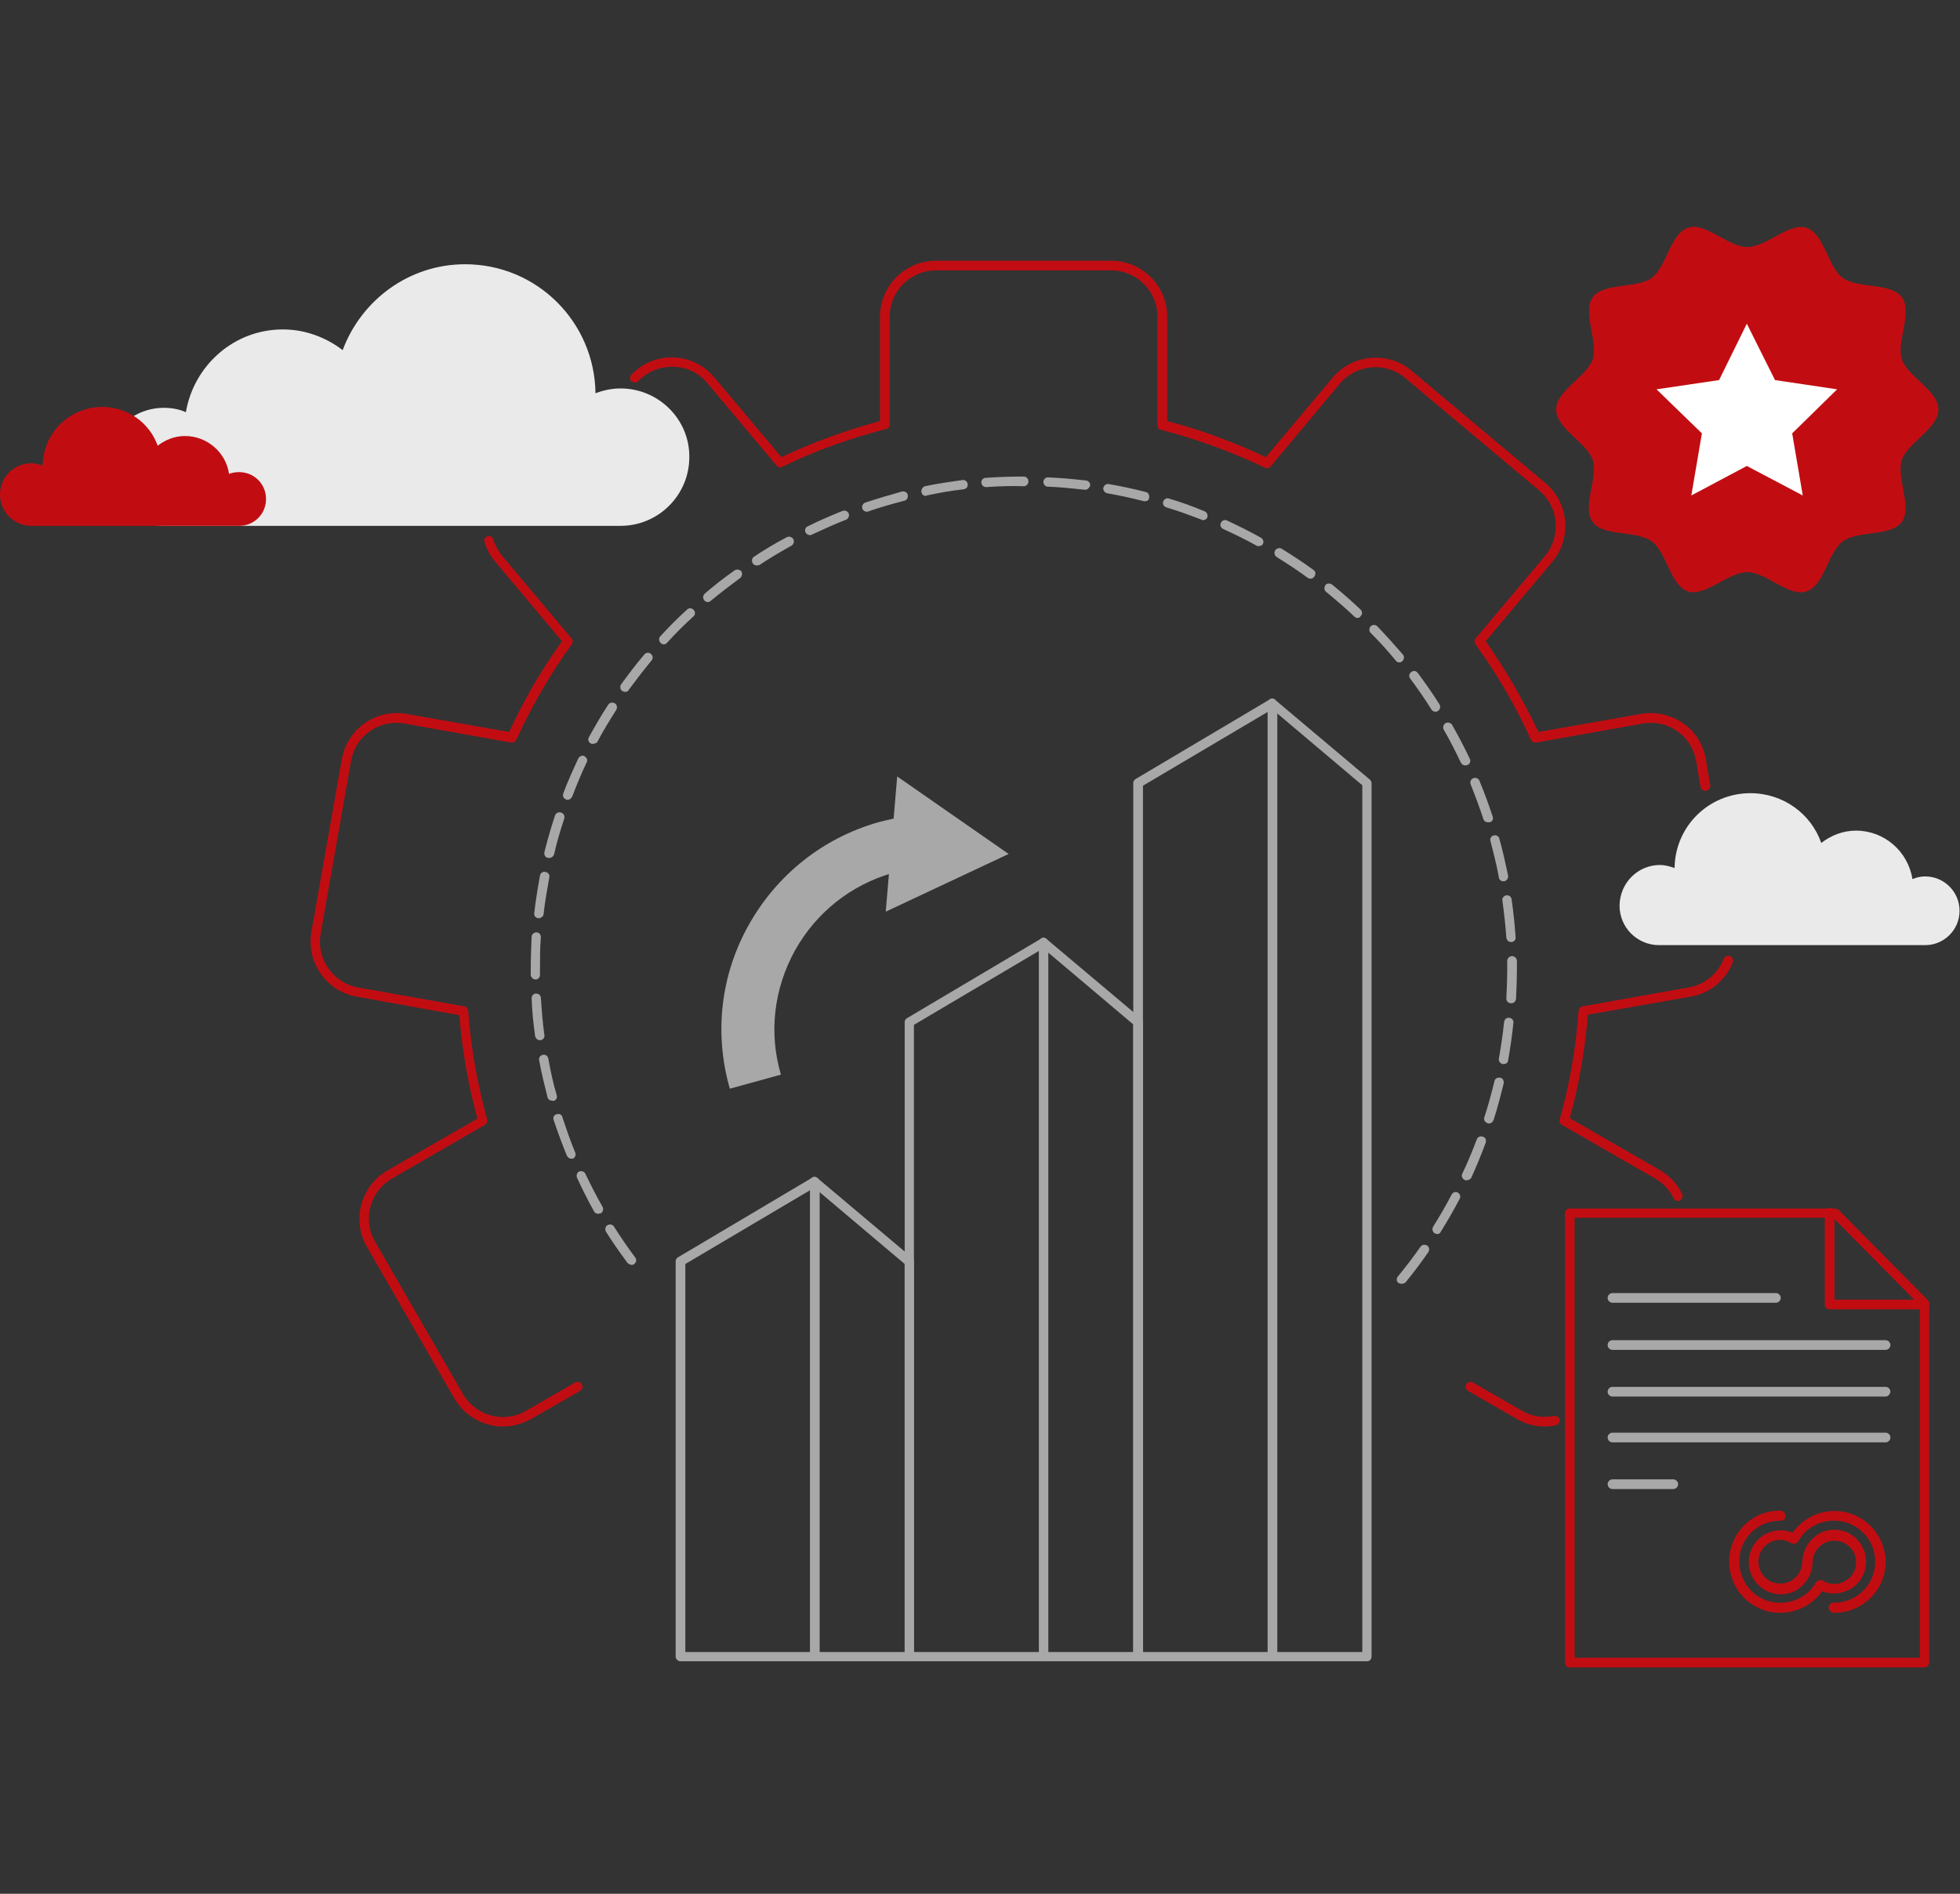 <?xml version="1.0" encoding="utf-8"?>
<!-- Generator: Adobe Illustrator 25.0.1, SVG Export Plug-In . SVG Version: 6.00 Build 0)  -->
<svg version="1.1" id="Layer_1" xmlns="http://www.w3.org/2000/svg" xmlns:xlink="http://www.w3.org/1999/xlink" x="0px" y="0px" width="445px" height="430px" viewBox="0 0 445 430" style="enable-background:new 0 0 445 430;" xml:space="preserve">
<rect x="0" y="0" width="445" height="430" fill="#333333" stroke="none"/>
<style type="text/css">
	.st0{fill:#C10D12;}
	.st1{fill:#A8A8A8;}
	.st2{fill:#EAEAEA;}
	.st3{fill:#FFFFFF;}
</style>
<g>
	<g>
		<path class="st0" d="M114.2,323.9c-4.4,0-8.6-2.3-11-6.3l-19.9-34.5c-3.5-6-1.4-13.8,4.6-17.3l20.5-11.8
			c-2.1-7.7-3.5-15.6-4.1-23.5L81,226.3c-6.9-1.2-11.5-7.8-10.3-14.7l6.9-39.2c0.6-3.3,2.4-6.2,5.2-8.2c2.8-1.9,6.1-2.7,9.5-2.1
			l23.3,4.1c3.3-7.2,7.3-14.1,12-20.6l-15.2-18.1c-1.1-1.3-1.9-2.8-2.4-4.4c-0.2-0.6,0.1-1.2,0.7-1.3c0.6-0.2,1.2,0.1,1.3,0.7
			c0.4,1.3,1.1,2.6,2,3.7l15.8,18.8c0.3,0.4,0.3,0.9,0,1.3c-4.9,6.8-9.1,14.1-12.6,21.7c-0.2,0.4-0.7,0.7-1.2,0.6l-24.1-4.3
			c-2.8-0.5-5.6,0.1-7.9,1.7c-2.3,1.6-3.8,4-4.3,6.8l-6.9,39.2c-1,5.7,2.8,11.2,8.5,12.2l24.1,4.3c0.5,0.1,0.8,0.5,0.9,1
			c0.6,8.4,2.1,16.7,4.3,24.7c0.1,0.5-0.1,1-0.5,1.2L89,267.6c-2.4,1.4-4.2,3.7-4.9,6.4c-0.7,2.7-0.4,5.5,1.1,8l19.9,34.5
			c2.9,5,9.3,6.8,14.4,3.8l11.1-6.4c0.5-0.3,1.2-0.1,1.5,0.4c0.3,0.5,0.1,1.2-0.4,1.5l-11.1,6.4
			C118.5,323.3,116.4,323.9,114.2,323.9z"/>
	</g>
	<g>
		<path class="st0" d="M387.2,179.6c-0.5,0-1-0.4-1.1-0.9l-1-5.9c-0.5-2.8-2-5.2-4.3-6.8c-2.3-1.6-5.1-2.2-7.9-1.7l-24.1,4.3
			c-0.5,0.1-1-0.2-1.2-0.6c-3.4-7.6-7.7-14.9-12.6-21.7c-0.3-0.4-0.3-0.9,0-1.3l15.8-18.8c3.7-4.4,3.1-11.1-1.3-14.8l-30.5-25.6
			c-4.4-3.7-11.1-3.1-14.8,1.3l-15.7,18.8c-0.3,0.4-0.8,0.5-1.3,0.3c-7.5-3.6-15.5-6.5-23.6-8.6c-0.5-0.1-0.8-0.5-0.8-1V71.9
			c0-5.8-4.7-10.5-10.5-10.5h-39.8c-5.8,0-10.5,4.7-10.5,10.5v24.5c0,0.5-0.3,0.9-0.8,1c-8.1,2.1-16.1,4.9-23.6,8.6
			c-0.4,0.2-1,0.1-1.3-0.3L160.6,87c-1.8-2.2-4.3-3.5-7.1-3.7c-2.8-0.2-5.5,0.6-7.7,2.4l-1,0.9c-0.5,0.4-1.1,0.3-1.5-0.1
			s-0.3-1.1,0.1-1.5l1-0.9c2.6-2.2,5.9-3.2,9.2-2.9c3.4,0.3,6.4,1.9,8.6,4.5l15.2,18.1c7.2-3.4,14.7-6.1,22.4-8.2V71.9
			c0-7,5.7-12.7,12.7-12.7h39.8c7,0,12.7,5.7,12.7,12.7v23.7c7.7,2,15.2,4.8,22.4,8.2l15.2-18.1c4.5-5.3,12.5-6,17.8-1.6l30.5,25.6
			c5.3,4.5,6,12.5,1.6,17.8l-15.2,18.1c4.6,6.5,8.6,13.5,12,20.6l23.3-4.1c3.3-0.6,6.7,0.2,9.5,2.1c2.8,1.9,4.6,4.8,5.2,8.2l1,5.9
			c0.1,0.6-0.3,1.1-0.9,1.2C387.3,179.6,387.3,179.6,387.2,179.6z"/>
	</g>
	<g>
		<path class="st0" d="M381,272.7c-0.4,0-0.8-0.2-1-0.6c-0.9-1.9-2.4-3.4-4.2-4.5l-21.2-12.2c-0.4-0.2-0.6-0.7-0.5-1.2
			c2.3-8,3.7-16.3,4.3-24.7c0-0.5,0.4-0.9,0.9-1l24.1-4.3c3.6-0.6,6.6-3.1,8-6.5c0.2-0.6,0.8-0.8,1.4-0.6c0.5,0.2,0.8,0.8,0.6,1.4
			c-1.6,4.1-5.2,7.1-9.6,7.8l-23.3,4.1c-0.6,7.9-2,15.8-4.1,23.5l20.5,11.8c2.2,1.3,3.9,3.1,5,5.4c0.3,0.5,0,1.2-0.5,1.4
			C381.3,272.7,381.2,272.7,381,272.7z"/>
	</g>
	<g>
		<path class="st0" d="M350.7,323.9c-2.2,0-4.4-0.6-6.3-1.7l-11.1-6.4c-0.5-0.3-0.7-0.9-0.4-1.5c0.3-0.5,1-0.7,1.5-0.4l11.1,6.4
			c2.2,1.3,4.8,1.7,7.3,1.2c0.6-0.1,1.1,0.3,1.3,0.8c0.1,0.6-0.3,1.1-0.8,1.3C352.4,323.8,351.5,323.9,350.7,323.9z"/>
	</g>
	<g>
		<g>
			<g>
				<path class="st1" d="M165.7,247.2c-3.6-12.6-2.1-25.8,4.3-37.2c6.4-11.4,16.8-19.7,29.4-23.3c2.3-0.6,4.6-1.1,6.9-1.4l1.6,11.8
					c-1.8,0.2-3.5,0.6-5.2,1.1c-9.5,2.7-17.4,9-22.2,17.6c-4.8,8.7-6,18.7-3.2,28.2L165.7,247.2z"/>
			</g>
			<g>
				<g>
					<polygon class="st1" points="201.1,207 229,193.9 203.7,176.3 					"/>
				</g>
			</g>
		</g>
	</g>
	<g>
		<path class="st2" d="M376.9,196.4c1.1,0,2.2,0.3,3.3,0.7c0.1-9.5,7.8-17,17.2-17c7.5,0,13.8,4.7,16.1,11.3
			c2.2-1.7,4.9-2.8,7.9-2.8c6.4,0,11.8,4.7,12.8,11c1-0.4,1.9-0.6,2.9-0.6c4.3,0,7.8,3.5,7.8,7.8c0,4.3-3.5,7.8-7.8,7.8h-60.4
			c-5,0-9-4-9-9C367.8,200.4,371.9,196.4,376.9,196.4z"/>
	</g>
	<g>
		<g>
			<path class="st2" d="M140.9,88.2c-2,0-3.9,0.4-5.7,1.1C135,73.1,121.9,60,105.6,60C92.8,60,82,68.2,77.8,79.5
				c-3.8-2.9-8.5-4.7-13.6-4.7c-11.1,0-20.2,8.2-22,18.8c-1.5-0.7-3.3-1-5-1c-7.4,0-13.4,6-13.4,13.4c0,7.4,6,13.4,13.4,13.4h103.7
				c8.6,0,15.6-7,15.6-15.6C156.6,95.2,149.5,88.2,140.9,88.2z"/>
		</g>
		<g>
			<path class="st0" d="M7.1,105.2c0.9,0,1.7,0.2,2.6,0.5c0.1-7.4,6.1-13.3,13.5-13.3c5.9,0,10.8,3.7,12.6,8.8
				c1.7-1.3,3.8-2.2,6.2-2.2c5,0,9.3,3.7,10,8.6c0.8-0.3,1.5-0.4,2.3-0.4c3.4,0,6.1,2.7,6.1,6.1c0,3.4-2.7,6.1-6.1,6.1H7.1
				c-3.9,0-7.1-3.2-7.1-7.1C0,108.3,3.2,105.2,7.1,105.2z"/>
		</g>
	</g>
	<g>
		<g>
			<path class="st0" d="M436.9,378.6h-80.5c-0.6,0-1.1-0.5-1.1-1.1v-102c0-0.6,0.5-1.1,1.1-1.1h60.2c0.3,0,0.6,0.1,0.8,0.3
				l20.3,20.5c0.2,0.2,0.3,0.5,0.3,0.8v81.5C438,378.1,437.5,378.6,436.9,378.6z M357.5,376.4h78.4v-80l-19.7-19.9h-58.7V376.4z"/>
		</g>
		<g>
			<path class="st0" d="M436.9,297.3h-21.5c-0.6,0-1.1-0.5-1.1-1.1v-20.8c0-0.6,0.5-1.1,1.1-1.1c0.6,0,1.1,0.5,1.1,1.1v19.7h20.4
				c0.6,0,1.1,0.5,1.1,1.1S437.5,297.3,436.9,297.3z"/>
		</g>
		<g>
			<path class="st1" d="M403.2,295.8h-37.1c-0.6,0-1.1-0.5-1.1-1.1s0.5-1.1,1.1-1.1h37.1c0.6,0,1.1,0.5,1.1,1.1
				S403.8,295.8,403.2,295.8z"/>
		</g>
		<g>
			<path class="st1" d="M428.1,306.5h-62c-0.6,0-1.1-0.5-1.1-1.1s0.5-1.1,1.1-1.1h62c0.6,0,1.1,0.5,1.1,1.1S428.7,306.5,428.1,306.5
				z"/>
		</g>
		<g>
			<path class="st1" d="M428.1,317.1h-62c-0.6,0-1.1-0.5-1.1-1.1c0-0.6,0.5-1.1,1.1-1.1h62c0.6,0,1.1,0.5,1.1,1.1
				C429.1,316.6,428.7,317.1,428.1,317.1z"/>
		</g>
		<g>
			<path class="st1" d="M428.1,327.5h-62c-0.6,0-1.1-0.5-1.1-1.1s0.5-1.1,1.1-1.1h62c0.6,0,1.1,0.5,1.1,1.1S428.7,327.5,428.1,327.5
				z"/>
		</g>
		<g>
			<path class="st1" d="M379.9,338.1h-13.8c-0.6,0-1.1-0.5-1.1-1.1s0.5-1.1,1.1-1.1h13.8c0.6,0,1.1,0.5,1.1,1.1
				S380.5,338.1,379.9,338.1z"/>
		</g>
	</g>
	<g>
		<g>
			<path class="st0" d="M419.6,343.5c-4.7-1.3-9.8,0.5-12.6,4.5c-2-0.8-4.3-0.7-6.3,0.4c-1.7,1-2.9,2.5-3.4,4.4
				c-0.5,1.8-0.3,3.8,0.7,5.5c1.3,2.3,3.8,3.7,6.3,3.7c1.2,0,2.4-0.3,3.5-0.9c2.2-1.3,3.7-3.7,3.7-6.3l0,0c0-1.8,1-3.4,2.5-4.3
				c1.2-0.7,2.5-0.8,3.8-0.5c1.3,0.3,2.3,1.2,3,2.3c1.3,2.4,0.5,5.4-1.9,6.7c-1.5,0.9-3.4,0.9-5-0.1l0,0v0c0,0-0.1,0-0.1,0
				c0,0-0.1,0-0.1-0.1c0,0-0.1,0-0.1,0c0,0-0.1,0-0.1,0c0,0-0.1,0-0.1,0c0,0-0.1,0-0.1,0c0,0-0.1,0-0.1,0c-0.1,0-0.1,0-0.1,0
				c0,0,0,0-0.1,0c-0.1,0-0.1,0-0.1,0.1c0,0,0,0-0.1,0c-0.1,0-0.1,0-0.1,0.1c0,0,0,0-0.1,0c0,0-0.1,0.1-0.1,0.1c0,0,0,0.1-0.1,0.1
				c0,0,0,0.1-0.1,0.1l0,0l0,0c-2.1,3.7-6.5,5.4-10.6,4.3c-2.4-0.7-4.4-2.2-5.6-4.4c-1.2-2.2-1.5-4.7-0.9-7.1
				c1.1-4.1,4.9-6.9,9.1-6.8h0c0.6,0,1.1-0.5,1.1-1.1c0-0.6-0.5-1.1-1.1-1.2c-5.3-0.1-9.9,3.4-11.3,8.5c-0.8,3-0.4,6.1,1.1,8.8
				s4,4.6,7,5.5c1,0.3,2.1,0.4,3.1,0.4c3.7,0,7.3-1.8,9.5-4.9c0.9,0.4,1.8,0.5,2.7,0.5c1.2,0,2.4-0.3,3.6-0.9c1.7-1,2.9-2.5,3.4-4.4
				c0.5-1.9,0.3-3.8-0.7-5.5c-0.9-1.7-2.5-2.9-4.3-3.4c-1.9-0.5-3.8-0.3-5.5,0.7c-2.2,1.3-3.6,3.7-3.7,6.3l0,0c0,1.8-1,3.4-2.5,4.3
				c-1.2,0.7-2.5,0.8-3.8,0.5c-1.3-0.3-2.3-1.2-3-2.3c-0.7-1.2-0.8-2.5-0.5-3.8c0.4-1.3,1.2-2.3,2.3-3c1.5-0.9,3.4-0.9,5,0.1l0,0
				c0,0,0,0,0,0c0,0,0.1,0,0.1,0c0,0,0.1,0,0.1,0.1c0,0,0.1,0,0.1,0c0,0,0.1,0,0.1,0c0,0,0.1,0,0.1,0c0,0,0.1,0,0.1,0
				c0,0,0.1,0,0.1,0c0,0,0.1,0,0.1,0c0,0,0.1,0,0.1,0c0,0,0.1,0,0.1,0c0,0,0.1,0,0.1-0.1c0,0,0.1,0,0.1-0.1c0,0,0,0,0.1-0.1
				c0,0,0.1-0.1,0.1-0.1c0,0,0-0.1,0.1-0.1c0,0,0.1-0.1,0.1-0.1l0,0h0c2.1-3.7,6.5-5.4,10.6-4.3c5,1.4,7.9,6.5,6.5,11.5
				c-1.1,4.1-4.9,6.9-9.1,6.8c0,0,0,0,0,0c-0.6,0-1.1,0.5-1.1,1.1c0,0.6,0.5,1.1,1.1,1.2c0.1,0,0.1,0,0.2,0c5.2,0,9.8-3.5,11.2-8.5
				C429.4,351.6,425.7,345.2,419.6,343.5L419.6,343.5z"/>
		</g>
	</g>
	<g>
		<path class="st0" d="M440.1,93c0,4.3-7,7.5-8.3,11.4c-1.3,4.1,2.4,10.7,0,14.1c-2.5,3.4-10,1.9-13.4,4.4
			c-3.4,2.5-4.2,10.1-8.3,11.4c-3.9,1.3-9.1-4.4-13.4-4.4s-9.5,5.6-13.4,4.4c-4.1-1.3-4.9-9-8.3-11.4c-3.4-2.5-11-1-13.4-4.4
			c-2.5-3.4,1.3-10.1,0-14.1c-1.3-3.9-8.3-7.1-8.3-11.4c0-4.3,7-7.5,8.3-11.4c1.3-4.1-2.4-10.7,0-14.1c2.5-3.4,10-1.9,13.4-4.4
			c3.4-2.5,4.2-10.1,8.3-11.4c3.9-1.3,9.1,4.4,13.4,4.4c4.3,0,9.5-5.6,13.4-4.4c4.1,1.3,4.9,9,8.3,11.4c3.4,2.5,11,1,13.4,4.4
			c2.5,3.4-1.3,10.1,0,14.1C433.1,85.5,440.1,88.7,440.1,93z"/>
	</g>
	<g>
		<polygon class="st3" points="396.6,73.5 403,86.3 417.1,88.4 406.9,98.4 409.3,112.5 396.6,105.8 384,112.5 386.4,98.4 
			376.1,88.4 390.3,86.3 		"/>
	</g>
	<g>
		<path class="st1" d="M318.2,291.5c-0.2,0-0.5-0.1-0.7-0.2c-0.5-0.4-0.5-1-0.1-1.5c1.8-2.2,3.5-4.4,5.1-6.7c0.3-0.5,1-0.6,1.5-0.3
			c0.5,0.3,0.6,1,0.3,1.5c-1.6,2.3-3.4,4.7-5.2,6.9C318.8,291.4,318.5,291.5,318.2,291.5z M143.4,287.2c-0.3,0-0.6-0.2-0.9-0.4
			c-1.7-2.3-3.4-4.7-4.9-7.1c-0.3-0.5-0.2-1.2,0.3-1.5c0.5-0.3,1.2-0.2,1.5,0.3c1.5,2.4,3.1,4.7,4.8,7c0.4,0.5,0.3,1.1-0.2,1.5
			C143.8,287.2,143.6,287.2,143.4,287.2z M326.3,280.2c-0.2,0-0.4-0.1-0.6-0.2c-0.5-0.3-0.6-1-0.3-1.5c1.5-2.4,2.9-4.8,4.2-7.3
			c0.3-0.5,0.9-0.7,1.4-0.4c0.5,0.3,0.7,0.9,0.4,1.4c-1.3,2.5-2.8,5.1-4.3,7.5C327,280,326.7,280.2,326.3,280.2z M135.8,275.6
			c-0.4,0-0.7-0.2-0.9-0.5c-1.4-2.5-2.7-5.1-3.9-7.7c-0.2-0.5,0-1.2,0.5-1.4c0.5-0.2,1.2,0,1.4,0.5c1.2,2.5,2.5,5.1,3.9,7.5
			c0.3,0.5,0.1,1.2-0.4,1.5C136.1,275.5,136,275.6,135.8,275.6z M333,268c-0.2,0-0.3,0-0.5-0.1c-0.5-0.3-0.8-0.9-0.5-1.4
			c1.2-2.5,2.3-5.2,3.3-7.8c0.2-0.6,0.8-0.8,1.4-0.6c0.6,0.2,0.8,0.8,0.6,1.4c-1,2.7-2.1,5.4-3.3,8C333.7,267.8,333.4,268,333,268z
			 M129.7,263.1c-0.4,0-0.8-0.3-1-0.7c-1.1-2.7-2.1-5.4-3-8.1c-0.2-0.6,0.1-1.2,0.7-1.3c0.6-0.2,1.2,0.1,1.3,0.7
			c0.9,2.7,1.8,5.4,2.9,8c0.2,0.5,0,1.2-0.6,1.4C130,263,129.9,263.1,129.7,263.1z M338,255.1c-0.1,0-0.2,0-0.3-0.1
			c-0.6-0.2-0.9-0.8-0.7-1.3c0.9-2.7,1.6-5.4,2.3-8.2c0.1-0.6,0.7-0.9,1.3-0.8c0.6,0.1,0.9,0.7,0.8,1.3c-0.7,2.8-1.4,5.6-2.3,8.3
			C338.9,254.8,338.5,255.1,338,255.1z M125.3,249.9c-0.5,0-0.9-0.3-1-0.8c-0.7-2.8-1.4-5.6-1.9-8.4c-0.1-0.6,0.3-1.1,0.9-1.2
			c0.6-0.1,1.1,0.3,1.2,0.9c0.5,2.8,1.1,5.6,1.9,8.3c0.2,0.6-0.2,1.2-0.8,1.3C125.5,249.9,125.4,249.9,125.3,249.9z M341.4,241.6
			c-0.1,0-0.1,0-0.2,0c-0.6-0.1-1-0.7-0.9-1.2c0.5-2.8,0.9-5.6,1.2-8.4c0.1-0.6,0.6-1,1.2-0.9c0.6,0.1,1,0.6,0.9,1.2
			c-0.3,2.9-0.7,5.7-1.2,8.5C342.4,241.3,341.9,241.6,341.4,241.6z M122.6,236.2c-0.5,0-1-0.4-1.1-0.9c-0.4-2.8-0.7-5.7-0.8-8.6
			c0-0.6,0.4-1.1,1-1.1c0.6,0,1.1,0.4,1.1,1c0.2,2.8,0.4,5.7,0.8,8.4c0.1,0.6-0.3,1.1-0.9,1.2C122.7,236.2,122.6,236.2,122.6,236.2z
			 M343.1,227.8C343.1,227.8,343.1,227.8,343.1,227.8c-0.7,0-1.1-0.5-1.1-1.1c0.1-2.2,0.2-4.4,0.2-6.6c0-0.6,0-1.3,0-1.9
			c0-0.6,0.5-1.1,1.1-1.1c0,0,0,0,0,0c0.6,0,1.1,0.5,1.1,1.1c0,0.6,0,1.3,0,1.9c0,2.2-0.1,4.5-0.2,6.7
			C344.1,227.4,343.7,227.8,343.1,227.8z M121.6,222.4c-0.6,0-1.1-0.5-1.1-1.1c0-0.4,0-0.8,0-1.2c0-2.5,0.1-5,0.2-7.4
			c0-0.6,0.6-1,1.1-1c0.6,0,1,0.5,1,1.1c-0.2,2.4-0.2,4.9-0.2,7.3c0,0.4,0,0.8,0,1.2C122.6,221.9,122.2,222.4,121.6,222.4
			C121.6,222.4,121.6,222.4,121.6,222.4z M343.1,213.9c-0.6,0-1-0.4-1.1-1c-0.2-2.8-0.5-5.6-0.9-8.4c-0.1-0.6,0.3-1.1,0.9-1.2
			c0.6-0.1,1.1,0.3,1.2,0.9c0.4,2.8,0.7,5.7,0.9,8.6C344.2,213.4,343.7,213.9,343.1,213.9C343.1,213.9,343.1,213.9,343.1,213.9z
			 M122.3,208.5c0,0-0.1,0-0.1,0c-0.6-0.1-1-0.6-0.9-1.2c0.3-2.8,0.8-5.7,1.3-8.5c0.1-0.6,0.7-1,1.3-0.8c0.6,0.1,1,0.7,0.8,1.3
			c-0.5,2.8-1,5.6-1.3,8.4C123.3,208.1,122.8,208.5,122.3,208.5z M341.3,200.1c-0.5,0-1-0.4-1-0.9c-0.5-2.8-1.2-5.5-1.9-8.2
			c-0.2-0.6,0.2-1.2,0.7-1.3c0.6-0.2,1.2,0.2,1.3,0.7c0.8,2.8,1.4,5.6,2,8.4c0.1,0.6-0.3,1.1-0.8,1.3
			C341.4,200.1,341.4,200.1,341.3,200.1z M124.7,194.8c-0.1,0-0.2,0-0.3,0c-0.6-0.1-0.9-0.7-0.8-1.3c0.7-2.8,1.5-5.6,2.4-8.3
			c0.2-0.6,0.8-0.9,1.4-0.7c0.6,0.2,0.9,0.8,0.7,1.4c-0.9,2.7-1.7,5.4-2.3,8.1C125.6,194.5,125.2,194.8,124.7,194.8z M337.8,186.7
			c-0.5,0-0.9-0.3-1-0.7c-0.9-2.7-1.9-5.4-2.9-7.9c-0.2-0.5,0-1.2,0.6-1.4c0.5-0.2,1.2,0,1.4,0.6c1.1,2.6,2.1,5.4,3,8.1
			c0.2,0.6-0.1,1.2-0.7,1.3C338.1,186.7,337.9,186.7,337.8,186.7z M128.9,181.6c-0.1,0-0.3,0-0.4-0.1c-0.6-0.2-0.8-0.8-0.6-1.4
			c1-2.7,2.2-5.3,3.4-7.9c0.3-0.5,0.9-0.8,1.4-0.5c0.5,0.3,0.8,0.9,0.5,1.4c-1.2,2.5-2.3,5.2-3.3,7.8
			C129.7,181.3,129.3,181.6,128.9,181.6z M332.7,173.8c-0.4,0-0.8-0.2-1-0.6c-1.2-2.5-2.5-5.1-3.9-7.5c-0.3-0.5-0.1-1.2,0.4-1.5
			c0.5-0.3,1.2-0.1,1.5,0.4c1.4,2.5,2.8,5.1,4,7.7c0.3,0.5,0,1.2-0.5,1.4C333,173.7,332.8,173.8,332.7,173.8z M134.6,168.9
			c-0.2,0-0.3,0-0.5-0.1c-0.5-0.3-0.7-0.9-0.4-1.4c1.4-2.5,2.8-5,4.4-7.4c0.3-0.5,1-0.6,1.5-0.3c0.5,0.3,0.6,1,0.3,1.5
			c-1.5,2.4-3,4.8-4.3,7.3C135.4,168.7,135,168.9,134.6,168.9z M325.9,161.6c-0.4,0-0.7-0.2-0.9-0.5c-1.5-2.4-3.1-4.7-4.8-7
			c-0.4-0.5-0.3-1.1,0.2-1.5c0.5-0.4,1.1-0.3,1.5,0.2c1.7,2.3,3.4,4.7,4.9,7.1c0.3,0.5,0.2,1.2-0.3,1.5
			C326.3,161.6,326.1,161.6,325.9,161.6z M141.9,157.1c-0.2,0-0.4-0.1-0.6-0.2c-0.5-0.3-0.6-1-0.3-1.5c1.7-2.3,3.4-4.6,5.3-6.8
			c0.4-0.5,1.1-0.5,1.5-0.1c0.5,0.4,0.5,1.1,0.1,1.5c-1.8,2.2-3.5,4.4-5.2,6.7C142.6,157,142.3,157.1,141.9,157.1z M317.7,150.4
			c-0.3,0-0.6-0.1-0.8-0.4c-1.8-2.2-3.7-4.3-5.7-6.3c-0.4-0.4-0.4-1.1,0-1.5c0.4-0.4,1.1-0.4,1.5,0c2,2.1,3.9,4.2,5.8,6.4
			c0.4,0.5,0.3,1.1-0.1,1.5C318.2,150.3,318,150.4,317.7,150.4z M150.7,146.3c-0.3,0-0.5-0.1-0.7-0.3c-0.4-0.4-0.5-1.1-0.1-1.5
			c1.9-2.1,4-4.2,6.1-6.1c0.4-0.4,1.1-0.4,1.5,0.1c0.4,0.4,0.4,1.1-0.1,1.5c-2.1,1.9-4.1,3.9-6,6C151.2,146.2,151,146.3,150.7,146.3
			z M308.2,140.3c-0.3,0-0.5-0.1-0.7-0.3c-2-1.9-4.2-3.8-6.4-5.6c-0.5-0.4-0.5-1-0.2-1.5s1-0.5,1.5-0.2c2.2,1.8,4.4,3.7,6.5,5.7
			c0.4,0.4,0.5,1.1,0,1.5C308.8,140.2,308.5,140.3,308.2,140.3z M160.7,136.7c-0.3,0-0.6-0.1-0.8-0.4c-0.4-0.5-0.3-1.1,0.1-1.5
			c2.2-1.9,4.5-3.7,6.8-5.3c0.5-0.3,1.1-0.2,1.5,0.2c0.3,0.5,0.2,1.1-0.2,1.5c-2.3,1.7-4.5,3.4-6.7,5.2
			C161.2,136.6,160.9,136.7,160.7,136.7z M297.5,131.4c-0.2,0-0.4-0.1-0.6-0.2c-2.3-1.7-4.6-3.2-7-4.7c-0.5-0.3-0.7-1-0.4-1.5
			c0.3-0.5,1-0.7,1.5-0.4c2.4,1.5,4.9,3.1,7.2,4.8c0.5,0.3,0.6,1,0.2,1.5C298.2,131.3,297.8,131.4,297.5,131.4z M171.8,128.4
			c-0.3,0-0.7-0.2-0.9-0.5c-0.3-0.5-0.2-1.2,0.3-1.5c2.4-1.6,4.9-3.1,7.4-4.4c0.5-0.3,1.2-0.1,1.5,0.4c0.3,0.5,0.1,1.2-0.4,1.5
			c-2.5,1.4-4.9,2.8-7.3,4.4C172.2,128.3,172,128.4,171.8,128.4z M285.8,124c-0.2,0-0.4,0-0.5-0.1c-2.5-1.4-5-2.6-7.6-3.8
			c-0.5-0.2-0.8-0.9-0.5-1.4c0.2-0.5,0.9-0.8,1.4-0.5c2.6,1.2,5.2,2.5,7.7,3.9c0.5,0.3,0.7,0.9,0.4,1.5
			C286.5,123.8,286.2,124,285.8,124z M183.9,121.5c-0.4,0-0.8-0.2-1-0.6c-0.3-0.5,0-1.2,0.5-1.4c2.6-1.3,5.2-2.4,7.9-3.5
			c0.6-0.2,1.2,0.1,1.4,0.6c0.2,0.5-0.1,1.2-0.6,1.4c-2.6,1-5.2,2.2-7.8,3.4C184.2,121.5,184.1,121.5,183.9,121.5z M273.2,118.1
			c-0.1,0-0.3,0-0.4-0.1c-2.6-1-5.3-2-8-2.8c-0.6-0.2-0.9-0.8-0.7-1.3c0.2-0.6,0.8-0.9,1.3-0.7c2.7,0.8,5.5,1.8,8.1,2.9
			c0.5,0.2,0.8,0.8,0.6,1.4C274,117.8,273.6,118.1,273.2,118.1z M196.8,116.2c-0.4,0-0.9-0.3-1-0.7c-0.2-0.6,0.1-1.2,0.7-1.4
			c2.7-0.9,5.5-1.7,8.3-2.5c0.6-0.1,1.2,0.2,1.3,0.8c0.1,0.6-0.2,1.2-0.8,1.3c-2.7,0.7-5.5,1.5-8.1,2.4
			C197,116.2,196.9,116.2,196.8,116.2z M260,113.8c-0.1,0-0.2,0-0.3,0c-2.7-0.7-5.5-1.3-8.3-1.8c-0.6-0.1-1-0.7-0.9-1.2
			c0.1-0.6,0.7-1,1.2-0.9c2.8,0.5,5.7,1.1,8.4,1.8c0.6,0.1,0.9,0.7,0.8,1.3C260.9,113.5,260.5,113.8,260,113.8z M210.2,112.6
			c-0.5,0-0.9-0.3-1-0.9c-0.1-0.6,0.3-1.1,0.8-1.3c2.8-0.6,5.7-1,8.5-1.4c0.6-0.1,1.1,0.3,1.2,0.9c0.1,0.6-0.3,1.1-0.9,1.2
			c-2.8,0.3-5.6,0.8-8.4,1.4C210.3,112.6,210.2,112.6,210.2,112.6z M246.4,111.2c0,0-0.1,0-0.1,0c-2.8-0.3-5.6-0.6-8.4-0.7
			c-0.6,0-1-0.5-1-1.1c0-0.6,0.6-1.1,1.1-1c2.9,0.1,5.8,0.4,8.6,0.7c0.6,0.1,1,0.6,0.9,1.2C247.3,110.8,246.9,111.2,246.4,111.2z
			 M223.9,110.6c-0.6,0-1-0.4-1.1-1c0-0.6,0.4-1.1,1-1.1c2.8-0.2,5.7-0.3,8.6-0.3c0.6,0,1.1,0.5,1.1,1.1c0,0.6-0.5,1.1-1,1.1
			c0,0-0.1,0-0.1,0C229.6,110.3,226.8,110.4,223.9,110.6C224,110.6,224,110.6,223.9,110.6z"/>
	</g>
	<g>
		<g>
			<path class="st1" d="M288.9,377.2h-30.5c-0.6,0-1.1-0.5-1.1-1.1V177.8c0-0.4,0.2-0.7,0.5-0.9l30.5-18.1c0.3-0.2,0.7-0.2,1.1,0
				c0.3,0.2,0.5,0.5,0.5,0.9v216.4C290,376.7,289.5,377.2,288.9,377.2z M259.5,375.1h28.4V161.6l-28.4,16.8V375.1z"/>
		</g>
		<g>
			<path class="st1" d="M310.4,377.2h-21.5c-0.6,0-1.1-0.5-1.1-1.1V159.7c0-0.4,0.2-0.8,0.6-1c0.4-0.2,0.8-0.1,1.1,0.2l21.5,18.1
				c0.2,0.2,0.4,0.5,0.4,0.8v198.3C311.4,376.7,311,377.2,310.4,377.2z M290,375.1h19.3V178.3L290,162V375.1z"/>
		</g>
		<g>
			<path class="st1" d="M237,377.2h-30.5c-0.6,0-1.1-0.5-1.1-1.1v-144c0-0.4,0.2-0.7,0.5-0.9l30.5-18.1c0.3-0.2,0.7-0.2,1.1,0
				c0.3,0.2,0.5,0.5,0.5,0.9v162.1C238,376.7,237.6,377.2,237,377.2z M207.5,375.1h28.4V215.9l-28.4,16.8V375.1z"/>
		</g>
		<g>
			<path class="st1" d="M258.4,377.2H237c-0.6,0-1.1-0.5-1.1-1.1V214c0-0.4,0.2-0.8,0.6-1c0.4-0.2,0.8-0.1,1.1,0.2l21.5,18.1
				c0.2,0.2,0.4,0.5,0.4,0.8v144C259.5,376.7,259,377.2,258.4,377.2z M238,375.1h19.3V232.6L238,216.3V375.1z"/>
		</g>
		<g>
			<path class="st1" d="M185,377.2h-30.5c-0.6,0-1.1-0.5-1.1-1.1v-89.7c0-0.4,0.2-0.7,0.5-0.9l30.5-18.1c0.3-0.2,0.7-0.2,1.1,0
				c0.3,0.2,0.5,0.5,0.5,0.9v107.8C186.1,376.7,185.6,377.2,185,377.2z M155.6,375.1h28.4V270.2l-28.4,16.8V375.1z"/>
		</g>
		<g>
			<path class="st1" d="M206.5,377.2H185c-0.6,0-1.1-0.5-1.1-1.1V268.3c0-0.4,0.2-0.8,0.6-1c0.4-0.2,0.8-0.1,1.1,0.2l21.5,18.1
				c0.2,0.2,0.4,0.5,0.4,0.8v89.7C207.5,376.7,207,377.2,206.5,377.2z M186.1,375.1h19.3v-88.1l-19.3-16.3V375.1z"/>
		</g>
	</g>
</g>
</svg>
